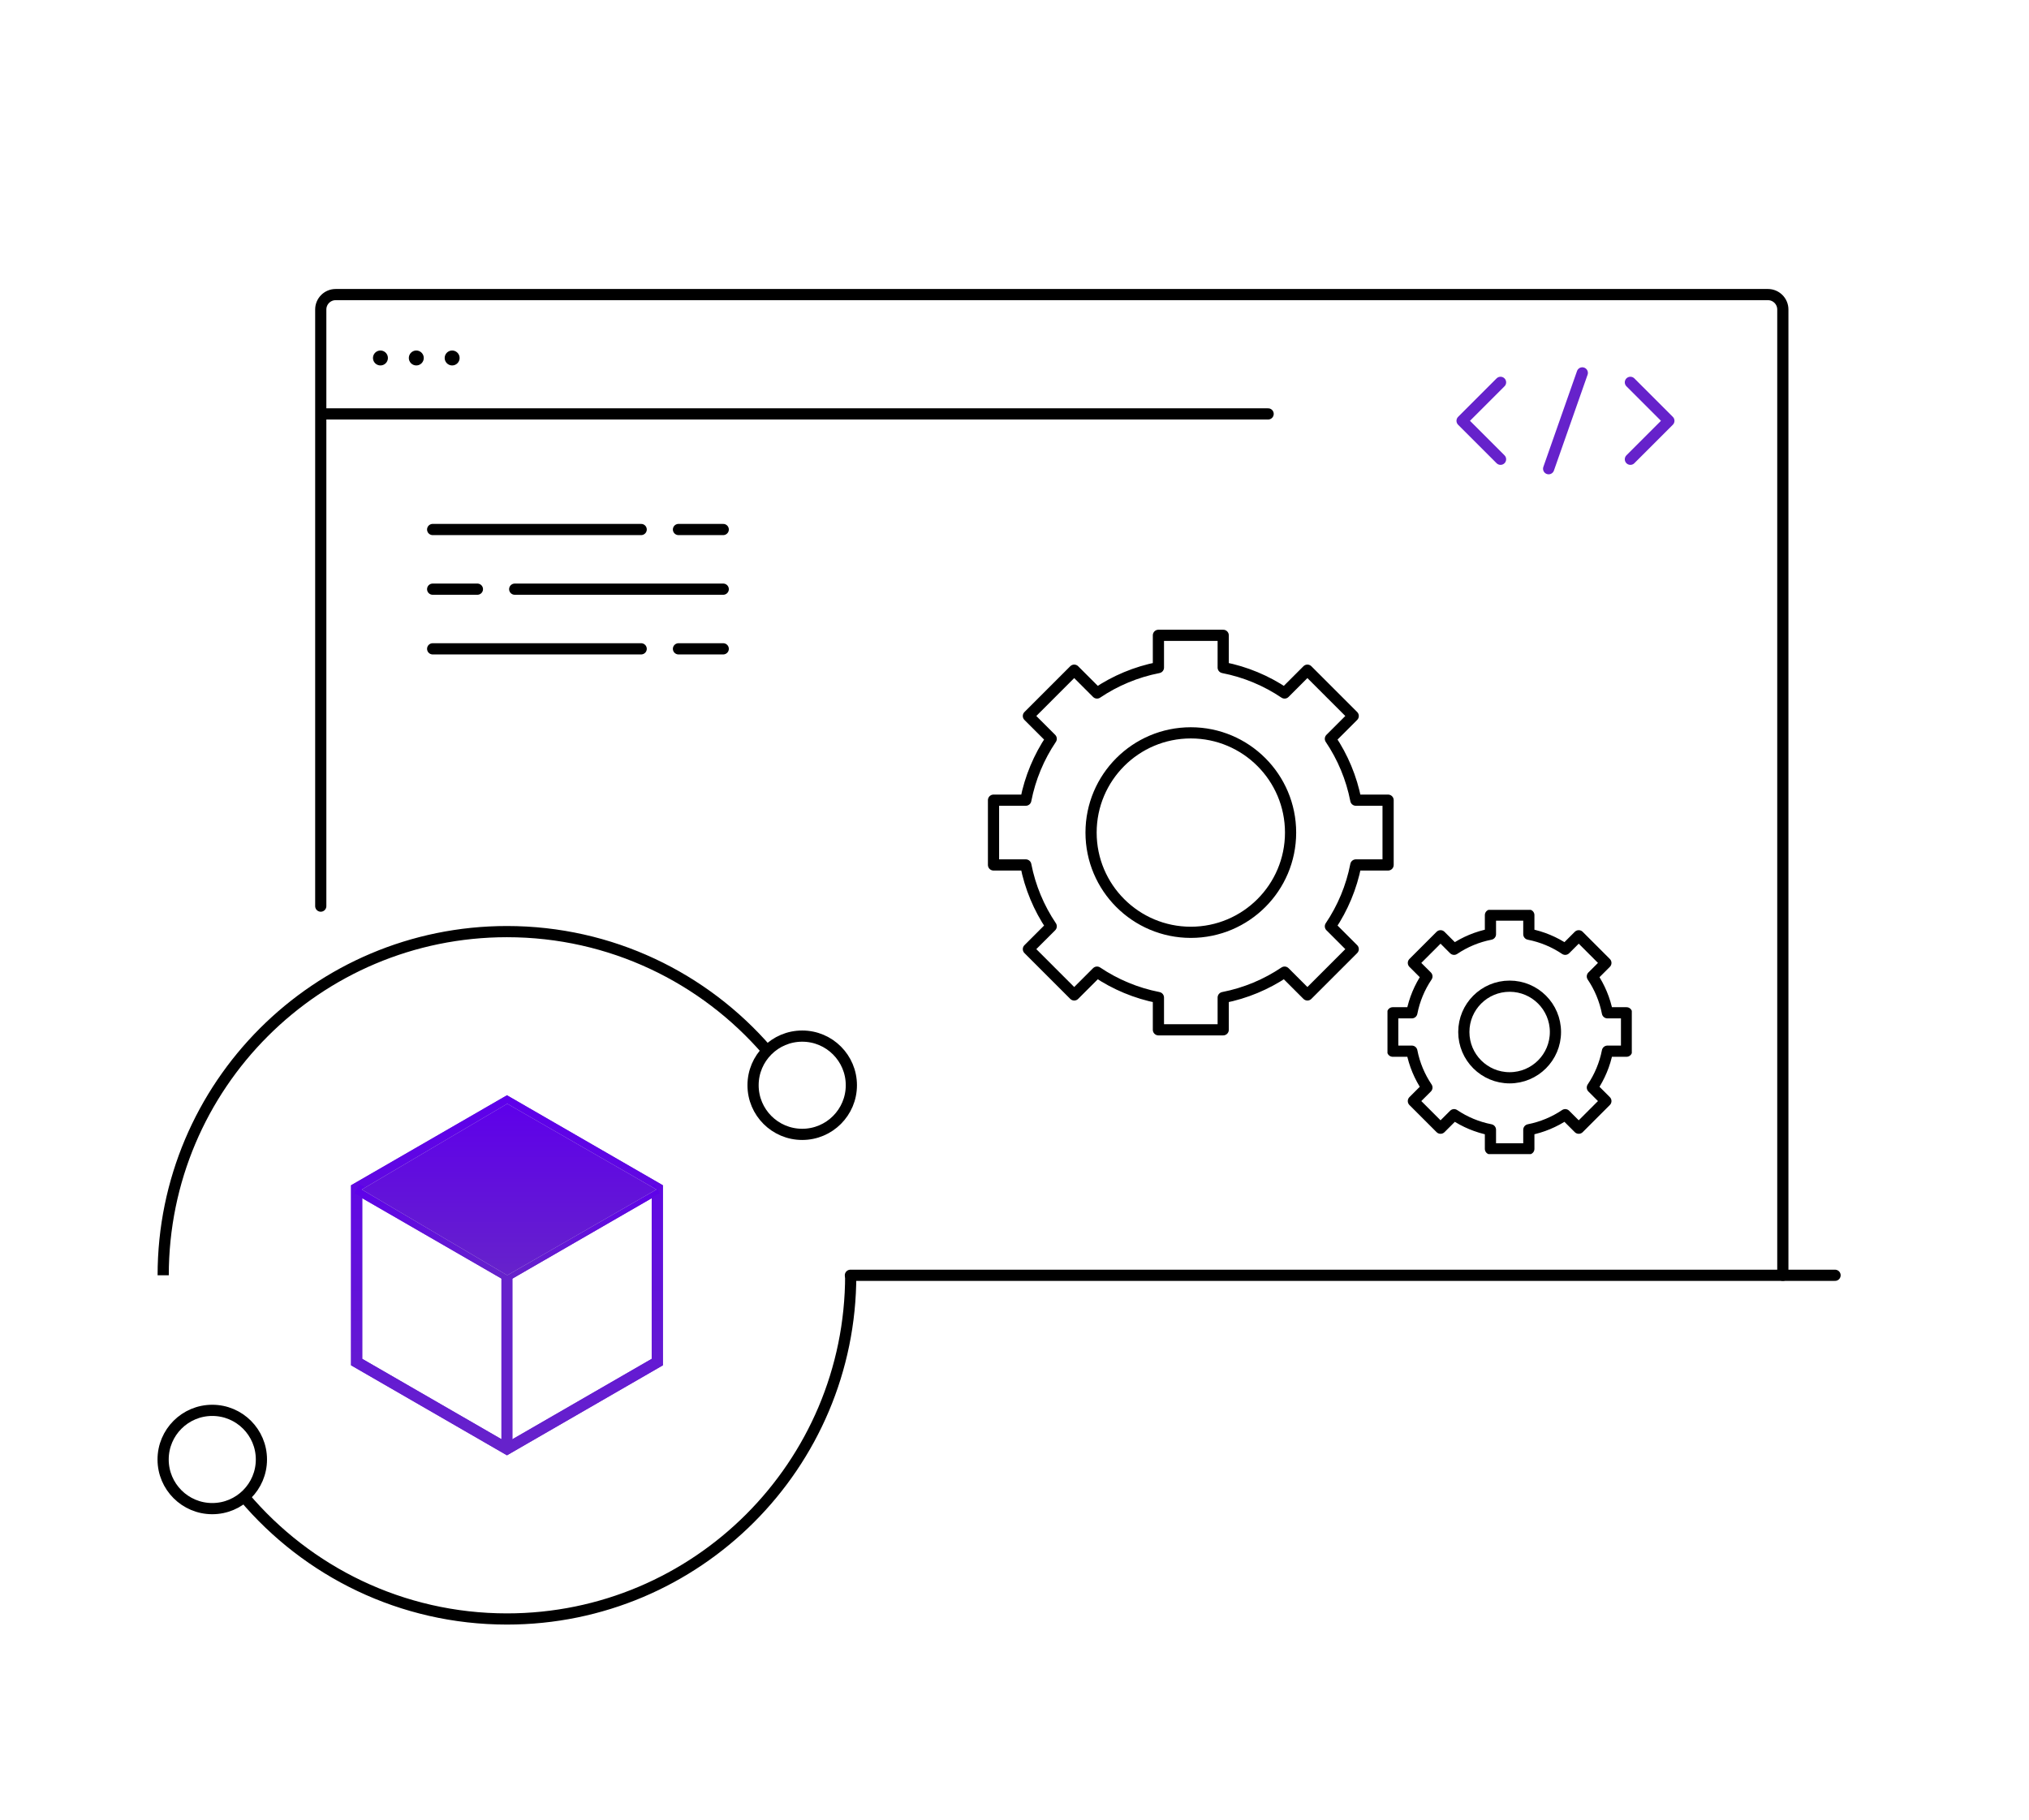 <svg width="272" height="244" viewBox="0 0 272 244" fill="none" xmlns="http://www.w3.org/2000/svg">
<rect width="272" height="244" fill="white"/>
<path d="M114.044 171C114.044 196.451 93.412 217.084 67.96 217.084C53.83 217.084 41.184 210.723 32.73 200.709" stroke="black" stroke-width="1.5" stroke-miterlimit="10"/>
<path d="M21.877 171C21.877 145.549 42.509 124.917 67.961 124.917C81.903 124.917 94.4 131.108 102.85 140.892" stroke="black" stroke-width="1.5" stroke-miterlimit="10"/>
<path d="M114 171H246" stroke="black" stroke-width="1.5" stroke-linecap="round"/>
<path d="M28.455 202.287C32.094 202.287 35.044 199.337 35.044 195.699C35.044 192.06 32.094 189.11 28.455 189.11C24.817 189.11 21.867 192.06 21.867 195.699C21.867 199.337 24.817 202.287 28.455 202.287Z" stroke="black" stroke-width="1.5" stroke-miterlimit="10"/>
<path d="M107.541 152.104C111.18 152.104 114.13 149.155 114.13 145.516C114.13 141.877 111.18 138.928 107.541 138.928C103.903 138.928 100.953 141.877 100.953 145.516C100.953 149.155 103.903 152.104 107.541 152.104Z" stroke="black" stroke-width="1.5" stroke-miterlimit="10"/>
<path d="M88.115 182.636V159.365L67.962 147.729L47.809 159.365V182.636L67.962 194.271L88.115 182.636Z" stroke="#6622CB" stroke-width="1.5" stroke-miterlimit="10"/>
<path d="M88.115 182.636V159.365L67.962 147.729L47.809 159.365V182.636L67.962 194.271L88.115 182.636Z" stroke="url(#paint0_linear_1816_587)" stroke-width="1.5" stroke-miterlimit="10"/>
<path d="M47.809 159.365L67.962 171L88.115 159.365" stroke="#6622CB" stroke-width="1.5" stroke-miterlimit="10"/>
<path d="M47.809 159.365L67.962 171L88.115 159.365" stroke="url(#paint1_linear_1816_587)" stroke-width="1.5" stroke-miterlimit="10"/>
<path d="M68 148L48.5 159.5L68 171L88 159.5L68 148Z" fill="#D9D9D9"/>
<path d="M68 148L48.5 159.5L68 171L88 159.5L68 148Z" fill="url(#paint2_linear_1816_587)"/>
<path d="M67.961 171V194.271" stroke="#6622CB" stroke-width="1.5" stroke-miterlimit="10"/>
<path d="M43 121.5V41.5C43 40.395 43.895 39.5 45 39.5H237C238.105 39.5 239 40.395 239 41.5V171" stroke="black" stroke-width="1.5" stroke-linecap="round"/>
<path d="M51 48H51" stroke="black" stroke-width="2" stroke-miterlimit="10" stroke-linecap="round" stroke-linejoin="round"/>
<path d="M55.807 48H55.807" stroke="black" stroke-width="2" stroke-miterlimit="10" stroke-linecap="round" stroke-linejoin="round"/>
<path d="M60.613 48H60.613" stroke="black" stroke-width="2" stroke-miterlimit="10" stroke-linecap="round" stroke-linejoin="round"/>
<path d="M159.637 125.011C167.022 125.011 173.01 119.023 173.01 111.638C173.01 104.252 167.022 98.265 159.637 98.265C152.251 98.265 146.264 104.252 146.264 111.638C146.264 119.023 152.251 125.011 159.637 125.011Z" stroke="black" stroke-width="1.5" stroke-miterlimit="10" stroke-linecap="round" stroke-linejoin="round"/>
<path d="M186.083 115.978V107.293H181.758C181.173 104.295 179.995 101.509 178.348 99.063L181.407 96.004L175.266 89.863L172.207 92.922C169.762 91.276 166.976 90.098 163.978 89.513V85.188H155.293V89.513C152.294 90.098 149.509 91.276 147.063 92.922L144.004 89.863L137.863 96.005L140.922 99.063C139.276 101.509 138.098 104.295 137.512 107.293H133.187V115.978H137.513C138.098 118.976 139.276 121.762 140.922 124.208L137.863 127.266L144.004 133.408L147.063 130.349C149.509 131.995 152.295 133.173 155.293 133.758V138.083H163.978V133.758C166.976 133.173 169.762 131.995 172.207 130.349L175.266 133.408L181.408 127.266L178.349 124.208C179.995 121.762 181.173 118.976 181.758 115.978H186.083V115.978Z" stroke="black" stroke-width="1.5" stroke-miterlimit="10" stroke-linecap="round" stroke-linejoin="round"/>
<g clip-path="url(#clip0_1816_587)">
<path d="M202.376 144.518C205.767 144.518 208.517 141.768 208.517 138.376C208.517 134.985 205.767 132.235 202.376 132.235C198.984 132.235 196.234 134.985 196.234 138.376C196.234 141.768 198.984 144.518 202.376 144.518Z" stroke="black" stroke-width="1.5" stroke-miterlimit="10" stroke-linecap="round" stroke-linejoin="round"/>
<path d="M218.049 140.95V135.803H215.486C215.139 134.026 214.441 132.375 213.465 130.926L215.278 129.114L211.639 125.474L209.826 127.287C208.377 126.311 206.726 125.613 204.949 125.266V122.703H199.803V125.266C198.026 125.613 196.375 126.311 194.926 127.287L193.113 125.474L189.474 129.114L191.287 130.926C190.311 132.375 189.613 134.026 189.266 135.803H186.703V140.95H189.266C189.613 142.726 190.311 144.377 191.287 145.826L189.474 147.639L193.113 151.278L194.926 149.466C196.375 150.441 198.026 151.139 199.803 151.486V154.049H204.949V151.486C206.726 151.139 208.377 150.441 209.826 149.466L211.639 151.278L215.278 147.639L213.465 145.826C214.441 144.377 215.139 142.726 215.486 140.95H218.049V140.95Z" stroke="black" stroke-width="1.5" stroke-miterlimit="10" stroke-linecap="round" stroke-linejoin="round"/>
</g>
<path d="M201.157 51.267L196 56.425L201.157 61.582" stroke="#6622CB" stroke-width="1.5" stroke-miterlimit="10" stroke-linecap="round" stroke-linejoin="round"/>
<path d="M212.117 50L207.605 62.849" stroke="#6622CB" stroke-width="1.5" stroke-miterlimit="10" stroke-linecap="round" stroke-linejoin="round"/>
<path d="M218.564 61.582L223.722 56.425L218.564 51.267" stroke="#6622CB" stroke-width="1.5" stroke-miterlimit="10" stroke-linecap="round" stroke-linejoin="round"/>
<path d="M43.5 55.5H170" stroke="black" stroke-width="1.5" stroke-linecap="round"/>
<path d="M58 71H85.954" stroke="black" stroke-width="1.5" stroke-linecap="round"/>
<path d="M90.954 71L96.954 71" stroke="black" stroke-width="1.5" stroke-linecap="round"/>
<path d="M58 79H64" stroke="black" stroke-width="1.5" stroke-linecap="round"/>
<path d="M69 79H96.954" stroke="black" stroke-width="1.5" stroke-linecap="round"/>
<path d="M58 87H85.954" stroke="black" stroke-width="1.5" stroke-linecap="round"/>
<path d="M90.954 87H96.954" stroke="black" stroke-width="1.5" stroke-linecap="round"/>
<defs>
<linearGradient id="paint0_linear_1816_587" x1="67.962" y1="147.729" x2="67.962" y2="194.271" gradientUnits="userSpaceOnUse">
<stop stop-color="#5E00EA"/>
<stop offset="1" stop-color="#6622CB"/>
</linearGradient>
<linearGradient id="paint1_linear_1816_587" x1="67.962" y1="159.365" x2="67.962" y2="171" gradientUnits="userSpaceOnUse">
<stop stop-color="#5E00EA"/>
<stop offset="1" stop-color="#6622CB"/>
</linearGradient>
<linearGradient id="paint2_linear_1816_587" x1="68.25" y1="148" x2="68.25" y2="171" gradientUnits="userSpaceOnUse">
<stop stop-color="#5E00EA"/>
<stop offset="1" stop-color="#6622CB"/>
</linearGradient>
<clipPath id="clip0_1816_587">
<rect width="32.753" height="32.753" fill="white" transform="translate(186 122)"/>
</clipPath>
</defs>
</svg>